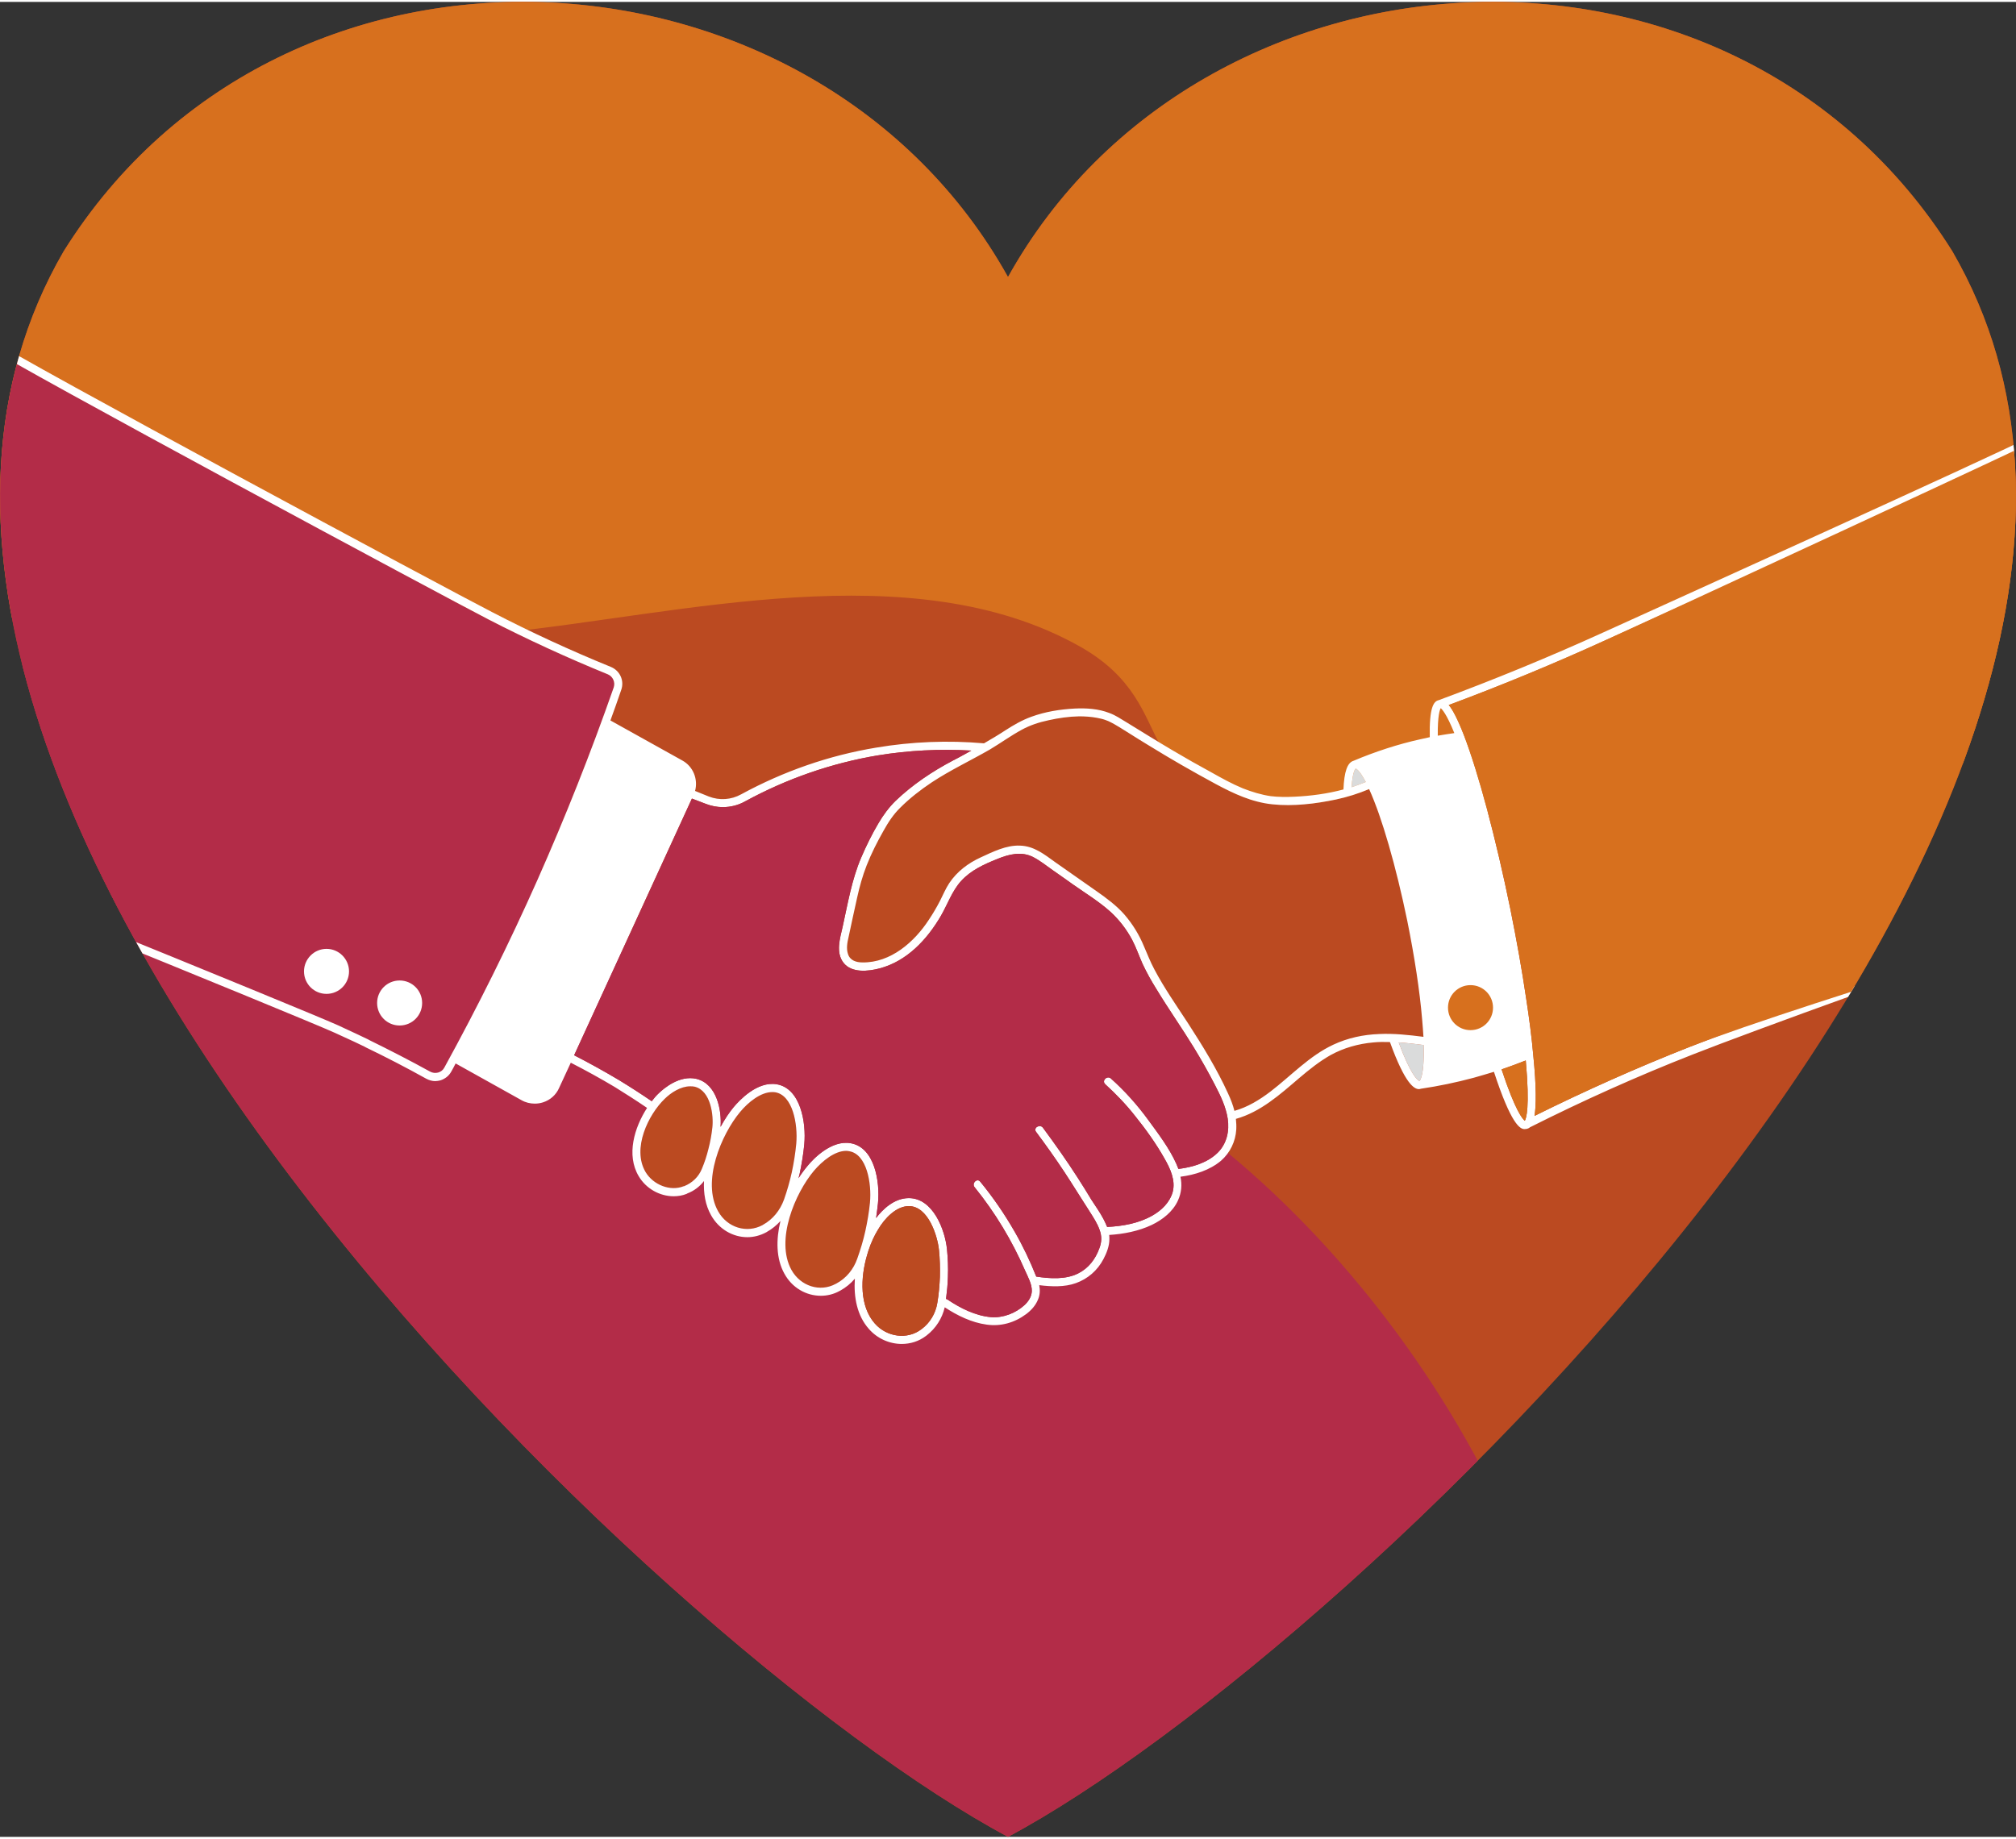 <?xml version="1.0" encoding="UTF-8"?>
<!DOCTYPE svg PUBLIC "-//W3C//DTD SVG 1.1//EN" "http://www.w3.org/Graphics/SVG/1.1/DTD/svg11.dtd">
<!-- Creator: CorelDRAW 2018 (64-Bit) -->
<svg xmlns="http://www.w3.org/2000/svg" xml:space="preserve" width="399px" height="364px" version="1.1" style="shape-rendering:geometricPrecision; text-rendering:geometricPrecision; image-rendering:optimizeQuality; fill-rule:evenodd; clip-rule:evenodd"
viewBox="0 0 108.36 98.65"
 xmlns:xlink="http://www.w3.org/1999/xlink">
 <rect x="0" y="0" width="108.36" height="98.65" fill="#333333" stroke="none"/>
 <defs>
  <style type="text/css">
   <![CDATA[
    .fil7 {fill:none;fill-rule:nonzero}
    .fil5 {fill:#DADBDB;fill-rule:nonzero}
    .fil1 {fill:#D7701E;fill-rule:nonzero}
    .fil2 {fill:#B32C48;fill-rule:nonzero}
    .fil3 {fill:#B32C48;fill-rule:nonzero}
    .fil0 {fill:#BB4A21;fill-rule:nonzero}
    .fil4 {fill:#BB4A21;fill-rule:nonzero}
    .fil6 {fill:white;fill-rule:nonzero}
   ]]>
  </style>
   <clipPath id="id0" style="clip-rule:nonzero">
    <path d="M54.18 98.65l0 0c-18.72,-9.99 -67.42,-56.5 -50.76,-85.24 11.91,-19.02 40.46,-17.13 50.76,1.38 10.3,-18.51 38.85,-20.4 50.76,-1.38 16.66,28.74 -32.04,75.25 -50.76,85.24z"/>
   </clipPath>
 </defs>
 <g id="Warstwa_x0020_1">
  <path class="fil0" d="M54.18 98.65l0 0c-18.72,-9.99 -67.42,-56.5 -50.76,-85.24 11.91,-19.02 40.46,-17.13 50.76,1.38 10.3,-18.51 38.85,-20.4 50.76,-1.38 16.66,28.74 -32.04,75.25 -50.76,85.24z"/>
  <g style="clip-path:url(#id0)">
   <g id="_2520092893376">
    <path id="1" class="fil1" d="M-1.81 13.65c12.8,-22.36 47.09,-22.54 56.09,0.85 14.91,-26.11 63.05,-29.81 61.03,15.26 -1.32,5.87 -6.06,9.86 -9.88,11.21 -11.73,4.16 -32.86,2.22 -36.54,2.07 -8.83,-0.36 -4.99,-5.1 -10.87,-8.4 -9.01,-5.05 -21.46,-1.7 -31.05,-0.73 -12.07,1.22 -26.65,1.52 -33.23,-4.27 -1.5,-1.33 5.31,-14.43 4.45,-15.99z"/>
    <path class="fil2" d="M75.57 92c-5.79,4.39 -13.96,9.9 -21.18,13.23 -22.31,-11.9 -43.76,-34.13 -53.96,-54.34 -0.43,-0.84 -9.06,-9.13 -8.68,-13.03 0.28,-2.87 9.63,-1.62 9.35,-2.23 16.94,-1.71 24.69,8.14 31.13,14.44 4.61,4.5 8.31,3.19 12.56,3.19 16.7,0 32.16,16.56 37.66,31.93 -0.27,0.23 -6.62,6.6 -6.88,6.81z"/>
    <path class="fil3" d="M32.99 36.85c0.09,-0.28 -0.05,-0.59 -0.32,-0.7 -2.18,-0.89 -4.34,-1.88 -6.43,-2.96 -2.39,-1.23 -24.19,-13.13 -26.45,-14.6 -0.3,-0.2 -0.68,-0.26 -1.03,-0.16 -0.35,0.09 -0.63,0.32 -0.8,0.64l-7.53 23.63c-0.16,0.32 -0.19,0.7 -0.06,1.04 0.13,0.34 0.4,0.6 0.74,0.73 4.5,1.7 25.27,9.74 27.06,10.55 0.9,0.41 1.36,0.64 1.62,0.76l0.05 0.03c1.1,0.54 2.21,1.11 3.28,1.7 0.13,0.07 0.28,0.09 0.43,0.05 0.14,-0.04 0.26,-0.13 0.33,-0.26 1.8,-3.28 3.49,-6.68 5.01,-10.1 1.5,-3.38 2.88,-6.86 4.1,-10.35zm-15.44 16.48l0 0c-0.67,0 -1.21,-0.54 -1.21,-1.21 0,-0.66 0.54,-1.21 1.21,-1.21 0.67,0 1.21,0.55 1.21,1.21 0,0.67 -0.54,1.21 -1.21,1.21zm3.93 1.7l0 0c-0.67,0 -1.21,-0.54 -1.21,-1.21 0,-0.67 0.54,-1.21 1.21,-1.21 0.67,0 1.21,0.54 1.21,1.21 0,0.67 -0.54,1.21 -1.21,1.21z"/>
    <g>
     <path class="fil4" d="M37.34 58.32c-0.08,-0.02 -0.16,-0.02 -0.25,-0.02 -0.49,0 -1.02,0.33 -1.37,0.68 -0.86,0.83 -1.77,2.66 -1.02,3.93 0.42,0.7 1.34,1.05 2.05,0.76l0.02 0c0.45,-0.18 0.78,-0.51 0.95,-0.92l0 0c0.15,-0.35 0.27,-0.72 0.36,-1.09 0.1,-0.38 0.17,-0.77 0.21,-1.15 0.07,-0.62 -0.07,-1.97 -0.95,-2.19z"/>
    </g>
    <g>
     <path class="fil1" d="M78.17 39.31c-0.42,-1.04 -0.66,-1.28 -0.73,-1.34 -0.05,0.08 -0.17,0.39 -0.16,1.48 0.3,-0.05 0.6,-0.1 0.89,-0.14z"/>
    </g>
    <g>
     <path class="fil4" d="M42.8 61.38c0.09,-1.05 -0.19,-2.6 -1.13,-2.76 -0.05,-0.01 -0.11,-0.01 -0.16,-0.01 -0.62,0 -1.29,0.54 -1.73,1.07 -1.01,1.21 -2.08,3.74 -1.18,5.34 0.49,0.88 1.54,1.2 2.39,0.74l0.03 -0.02c0.52,-0.29 0.91,-0.77 1.12,-1.35 0.17,-0.48 0.31,-0.97 0.42,-1.47 0.11,-0.51 0.19,-1.02 0.24,-1.54z"/>
    </g>
    <g>
     <path class="fil5" d="M72.87 41.22c0,0 -0.17,0.11 -0.22,1 0.26,-0.09 0.51,-0.18 0.76,-0.28 -0.36,-0.69 -0.54,-0.72 -0.54,-0.72z"/>
    </g>
    <g>
     <path class="fil4" d="M76.44 54.71c-0.13,-1.55 -0.41,-3.38 -0.8,-5.31 -0.6,-2.91 -1.37,-5.59 -2.05,-7.08 -0.57,0.24 -1.17,0.43 -1.78,0.56 -1.1,0.23 -2.29,0.38 -3.42,0.26 -1.09,-0.11 -2.09,-0.58 -3.04,-1.09 -1.24,-0.67 -2.46,-1.37 -3.66,-2.11 -0.32,-0.19 -0.63,-0.39 -0.95,-0.59 -0.38,-0.23 -0.75,-0.49 -1.16,-0.68 -0.05,-0.02 0,0 -0.05,-0.02 -0.04,-0.02 -0.08,-0.03 -0.13,-0.05 -0.14,-0.05 -0.29,-0.08 -0.44,-0.11 -0.32,-0.06 -0.64,-0.08 -0.96,-0.08 -0.55,0.01 -1.1,0.09 -1.64,0.21 -0.52,0.11 -1,0.27 -1.44,0.51 -0.59,0.32 -1.14,0.72 -1.71,1.06 -1.04,0.6 -2.13,1.11 -3.13,1.77 -0.6,0.4 -1.18,0.85 -1.69,1.36 -0.37,0.36 -0.65,0.79 -0.9,1.24 -0.34,0.6 -0.66,1.23 -0.91,1.87 -0.22,0.56 -0.38,1.14 -0.51,1.73 -0.16,0.71 -0.31,1.42 -0.46,2.12 -0.07,0.29 -0.13,0.62 -0.03,0.91 0.11,0.35 0.45,0.45 0.78,0.45 1.52,0.02 2.79,-1.1 3.57,-2.3 0.22,-0.33 0.42,-0.67 0.6,-1.02 0.16,-0.32 0.3,-0.65 0.49,-0.94 0.42,-0.63 1.02,-1.08 1.7,-1.39 0.65,-0.3 1.37,-0.66 2.1,-0.63 0.76,0.02 1.31,0.47 1.91,0.9 0.74,0.52 1.47,1.03 2.21,1.55 0.54,0.38 1.06,0.76 1.5,1.26 0.44,0.51 0.79,1.08 1.05,1.71 0.18,0.41 0.34,0.83 0.55,1.22 0.53,1.01 1.19,1.95 1.81,2.9 0.79,1.22 1.56,2.47 2.16,3.79 0.14,0.3 0.26,0.61 0.34,0.93 0.71,-0.2 1.35,-0.59 1.94,-1.04 1.11,-0.85 2.09,-1.92 3.38,-2.52 0.77,-0.36 1.61,-0.54 2.45,-0.57 0.8,-0.04 1.6,0.05 2.39,0.15 -0.02,-0.3 -0.04,-0.61 -0.07,-0.93z"/>
    </g>
    <g>
     <path class="fil4" d="M46.76 64.56c0.1,-1.05 -0.17,-2.61 -1.11,-2.77 -0.05,-0.01 -0.11,-0.02 -0.17,-0.02 -0.61,0 -1.28,0.54 -1.73,1.07 -1.01,1.2 -2.09,3.73 -1.21,5.33 0.49,0.88 1.54,1.21 2.38,0.75l0.04 -0.02c0.52,-0.28 0.92,-0.76 1.12,-1.34 0.17,-0.48 0.32,-0.97 0.43,-1.47 0.11,-0.5 0.2,-1.02 0.25,-1.53z"/>
    </g>
    <g>
     <path class="fil5" d="M75.18 55.94c0.61,1.66 1.01,2.06 1.12,2.07 -0.01,0 0.27,-0.17 0.22,-1.93 -0.44,-0.06 -0.89,-0.11 -1.34,-0.14z"/>
    </g>
    <path class="fil6" d="M111.69 24.43c-0.17,-0.51 -0.56,-0.92 -1.05,-1.12 -0.5,-0.19 -1.06,-0.17 -1.53,0.08 -1.93,1 -20.98,9.62 -22.96,10.52 -2.88,1.31 -5.85,2.53 -8.82,3.63 -0.27,0.06 -0.51,0.38 -0.48,1.99 -0.17,0.04 -0.33,0.07 -0.5,0.11 -1.22,0.27 -2.44,0.67 -3.6,1.16 -0.33,0.1 -0.5,0.58 -0.54,1.54 -0.86,0.23 -1.75,0.35 -2.63,0.39 -0.42,0.02 -0.89,0.02 -1.28,-0.03 -0.49,-0.07 -1.02,-0.23 -1.5,-0.42 -0.58,-0.24 -1.14,-0.55 -1.69,-0.86 -0.7,-0.38 -1.39,-0.77 -2.08,-1.18 -0.83,-0.49 -1.65,-1 -2.48,-1.51 -0.3,-0.18 -0.59,-0.38 -0.92,-0.5 -0.59,-0.23 -1.24,-0.27 -1.86,-0.24 -0.79,0.04 -1.59,0.17 -2.33,0.44 -0.5,0.18 -0.95,0.44 -1.4,0.73 -0.38,0.25 -0.77,0.48 -1.15,0.7 -1.94,-0.17 -3.89,-0.09 -5.79,0.23 -2.54,0.42 -4.98,1.27 -7.26,2.51 -0.54,0.3 -1.17,0.34 -1.74,0.12l-0.74 -0.3c0.17,-0.63 -0.1,-1.32 -0.69,-1.64l-3.86 -2.15c0.2,-0.54 0.39,-1.09 0.58,-1.64 0.18,-0.5 -0.07,-1.04 -0.56,-1.24 -2.16,-0.88 -4.31,-1.87 -6.39,-2.95 -2.38,-1.22 -25.01,-13.37 -27.25,-14.83 -0.41,-0.26 -0.91,-0.34 -1.38,-0.22 -0.46,0.12 -0.85,0.44 -1.07,0.87l-9.05 22.51c-0.22,0.43 -0.25,0.94 -0.07,1.39 0.17,0.45 0.53,0.81 0.98,0.98 4.5,1.7 27.61,11.11 29.39,11.92 0.89,0.4 1.36,0.63 1.61,0.75l0.05 0.03c1.1,0.53 2.2,1.1 3.26,1.69 0.15,0.08 0.32,0.13 0.48,0.13 0.09,0 0.19,-0.02 0.28,-0.04 0.25,-0.08 0.46,-0.24 0.59,-0.48 0.08,-0.14 0.16,-0.29 0.23,-0.43l3.55 1.98c0.21,0.12 0.46,0.18 0.7,0.18 0.15,0 0.3,-0.02 0.45,-0.07 0.38,-0.12 0.7,-0.4 0.86,-0.77l0.63 -1.36c0.8,0.41 1.6,0.85 2.37,1.31 0.58,0.36 1.16,0.73 1.73,1.12 -0.68,1.05 -1.13,2.53 -0.45,3.67 0.4,0.68 1.14,1.08 1.88,1.08 0.24,0 0.48,-0.04 0.7,-0.13l0.03 -0.02c0.37,-0.14 0.68,-0.38 0.9,-0.67 -0.03,0.66 0.07,1.29 0.38,1.84 0.42,0.75 1.17,1.18 1.95,1.18 0.35,0 0.7,-0.09 1.03,-0.27l0.03 -0.02c0.27,-0.15 0.51,-0.35 0.72,-0.58 -0.24,0.99 -0.24,2.02 0.21,2.83 0.42,0.77 1.18,1.19 1.96,1.19 0.34,0 0.69,-0.08 1.01,-0.26l0.04 -0.02c0.29,-0.16 0.56,-0.38 0.78,-0.64 -0.07,1 0.12,1.99 0.75,2.7 0.46,0.53 1.12,0.81 1.77,0.81 0.46,0 0.92,-0.14 1.3,-0.43l0.04 -0.03c0.49,-0.38 0.83,-0.91 0.97,-1.51 0.67,0.44 1.44,0.82 2.25,0.93 0.76,0.11 1.5,-0.1 2.12,-0.56 0.27,-0.2 0.51,-0.46 0.64,-0.78 0.11,-0.25 0.12,-0.52 0.07,-0.78 0.65,0.08 1.36,0.11 1.97,-0.11 0.64,-0.23 1.16,-0.68 1.48,-1.29 0.17,-0.32 0.32,-0.7 0.32,-1.07 0,-0.08 0,-0.15 -0.01,-0.23 0.78,-0.05 1.57,-0.2 2.29,-0.54 0.58,-0.28 1.13,-0.71 1.4,-1.3 0.2,-0.43 0.23,-0.86 0.14,-1.29 0.78,-0.1 1.57,-0.35 2.18,-0.86 0.49,-0.43 0.78,-1.03 0.82,-1.68 0.01,-0.19 0,-0.38 -0.02,-0.57 1.33,-0.37 2.38,-1.32 3.41,-2.2 0.53,-0.45 1.08,-0.89 1.68,-1.23 0.71,-0.39 1.5,-0.61 2.3,-0.68 0.29,-0.03 0.59,-0.03 0.89,-0.02 0.82,2.27 1.31,2.53 1.56,2.53 0.04,0 0.07,-0.01 0.1,-0.02 0.95,-0.14 1.91,-0.34 2.84,-0.59 0.36,-0.1 0.72,-0.21 1.09,-0.32 0.91,2.78 1.39,3.08 1.64,3.08 0.04,0 0.08,-0.01 0.11,-0.01 0.05,-0.01 0.12,-0.03 0.19,-0.09 2.84,-1.43 5.78,-2.75 8.74,-3.91 2.93,-1.16 14.39,-5.33 17.41,-6.21 0.49,-0.15 0.89,-0.47 1.12,-0.92 0.23,-0.46 0.27,-0.97 0.11,-1.45l2.07 -23.58zm-34.25 13.54l0 0c0.07,0.06 0.31,0.3 0.73,1.34 -0.29,0.04 -0.59,0.09 -0.89,0.14 -0.01,-1.09 0.11,-1.4 0.16,-1.48zm-4.57 3.25l0 0c0,0 0.18,0.03 0.54,0.72 -0.25,0.1 -0.5,0.19 -0.76,0.28 0.05,-0.89 0.22,-1 0.22,-1zm-48.99 16.08l0 0c-0.07,0.13 -0.19,0.22 -0.33,0.26 -0.15,0.04 -0.3,0.02 -0.43,-0.05 -1.07,-0.59 -2.18,-1.16 -3.28,-1.7l-0.05 -0.03c-0.26,-0.12 -0.72,-0.35 -1.62,-0.76 -1.79,-0.81 -24.91,-10.22 -29.41,-11.92 -0.34,-0.13 -0.61,-0.4 -0.74,-0.73 -0.13,-0.34 -0.11,-0.72 0.06,-1.05l9.04 -22.51c0.17,-0.32 0.45,-0.55 0.8,-0.64 0.35,-0.09 0.73,-0.03 1.03,0.16 2.26,1.47 24.9,13.63 27.29,14.86 2.09,1.08 4.25,2.07 6.43,2.96 0.27,0.11 0.41,0.42 0.32,0.7 -1.22,3.49 -2.6,6.97 -4.1,10.35 -1.52,3.42 -3.21,6.82 -5.01,10.1zm14.2 4.36l0 0c-0.09,0.37 -0.21,0.74 -0.36,1.09l0 0c-0.17,0.41 -0.5,0.74 -0.95,0.92l-0.02 0c-0.71,0.29 -1.63,-0.06 -2.05,-0.76 -0.75,-1.27 0.16,-3.1 1.02,-3.93 0.35,-0.35 0.88,-0.68 1.37,-0.68 0.09,0 0.17,0 0.25,0.02 0.88,0.22 1.02,1.57 0.95,2.19 -0.04,0.38 -0.11,0.77 -0.21,1.15zm4.06 2.73l0 0c-0.21,0.58 -0.6,1.06 -1.12,1.35l-0.03 0.02c-0.85,0.46 -1.9,0.14 -2.39,-0.74 -0.9,-1.6 0.17,-4.13 1.18,-5.34 0.44,-0.53 1.11,-1.07 1.73,-1.07 0.05,0 0.11,0 0.16,0.01 0.94,0.16 1.22,1.71 1.13,2.76 -0.05,0.52 -0.13,1.03 -0.24,1.54 -0.11,0.5 -0.25,0.99 -0.42,1.47zm2.82 4.51l0 0 -0.04 0.02c-0.84,0.46 -1.89,0.13 -2.38,-0.75 -0.88,-1.6 0.2,-4.13 1.21,-5.33 0.45,-0.53 1.12,-1.07 1.73,-1.07 0.06,0 0.12,0.01 0.17,0.02 0.94,0.16 1.21,1.72 1.11,2.77 -0.05,0.51 -0.14,1.03 -0.25,1.53 -0.11,0.5 -0.26,0.99 -0.43,1.47 -0.2,0.58 -0.6,1.06 -1.12,1.34zm5.56 -0.36l0 0c-0.02,0.47 -0.06,0.95 -0.14,1.41 0,0 0,0 0,0 -0.09,0.56 -0.39,1.06 -0.84,1.4l-0.03 0.02c-0.74,0.56 -1.84,0.42 -2.49,-0.32 -0.82,-0.93 -0.78,-2.44 -0.41,-3.69 0.02,-0.08 0.05,-0.15 0.07,-0.23 0.14,-0.43 0.32,-0.81 0.51,-1.12 0.36,-0.62 0.99,-1.27 1.66,-1.27 0,0 0,0 0,0 1.04,0 1.54,1.59 1.62,2.36 0.05,0.47 0.06,0.96 0.05,1.44zm14.93 -6.67l0 0c-0.36,0.36 -0.84,0.58 -1.33,0.72 -0.26,0.07 -0.52,0.12 -0.78,0.15 -0.04,-0.09 -0.07,-0.18 -0.11,-0.27 -0.38,-0.85 -0.97,-1.62 -1.51,-2.36 -0.59,-0.81 -1.26,-1.56 -2.01,-2.23 -0.2,-0.18 -0.51,0.12 -0.3,0.31 0.57,0.52 1.11,1.08 1.59,1.69 0.58,0.72 1.14,1.5 1.59,2.3 0.31,0.54 0.61,1.18 0.44,1.81 -0.16,0.56 -0.6,0.98 -1.09,1.26 -0.74,0.42 -1.6,0.57 -2.43,0.61 -0.06,-0.15 -0.13,-0.29 -0.2,-0.43 -0.19,-0.36 -0.42,-0.68 -0.64,-1.02 -0.24,-0.4 -0.49,-0.8 -0.74,-1.19 -0.59,-0.92 -1.22,-1.81 -1.87,-2.69 -0.16,-0.22 -0.54,0 -0.37,0.22 0.53,0.71 1.04,1.43 1.53,2.17 0.46,0.7 0.9,1.42 1.36,2.13 0.19,0.3 0.4,0.62 0.52,0.96 0.13,0.35 0.12,0.66 -0.01,1 -0.21,0.58 -0.58,1.07 -1.14,1.35 -0.68,0.34 -1.52,0.28 -2.25,0.17 -0.33,-0.83 -0.72,-1.65 -1.17,-2.43 -0.54,-0.94 -1.15,-1.83 -1.84,-2.67 -0.17,-0.22 -0.48,0.09 -0.3,0.3 1.1,1.36 2.01,2.87 2.71,4.48 0.15,0.34 0.37,0.72 0.36,1.1 -0.01,0.3 -0.18,0.55 -0.39,0.75 -0.48,0.44 -1.16,0.7 -1.8,0.65 -0.83,-0.07 -1.65,-0.48 -2.33,-0.94 -0.03,-0.02 -0.06,-0.03 -0.09,-0.04 0.05,-0.39 0.09,-0.78 0.1,-1.18 0.02,-0.5 0,-1 -0.05,-1.5 -0.11,-1.06 -0.76,-2.74 -2.05,-2.74 0,0 0,0 0,0 -0.79,0 -1.41,0.61 -1.76,1.07 0.04,-0.26 0.07,-0.52 0.1,-0.78 0.12,-1.18 -0.18,-3.01 -1.46,-3.24 -1.05,-0.19 -2.04,0.87 -2.31,1.2 -0.17,0.2 -0.34,0.43 -0.5,0.68 0.02,-0.07 0.04,-0.15 0.06,-0.23 0.11,-0.52 0.2,-1.06 0.25,-1.59 0.11,-1.18 -0.2,-3.01 -1.48,-3.23 -1.06,-0.18 -2.03,0.89 -2.31,1.22 -0.24,0.29 -0.49,0.66 -0.71,1.07 0.07,-0.89 -0.2,-2.31 -1.29,-2.58 -0.92,-0.22 -1.78,0.53 -2.03,0.77 -0.13,0.12 -0.26,0.27 -0.38,0.43 -0.57,-0.39 -1.16,-0.77 -1.75,-1.13 -0.79,-0.47 -1.6,-0.92 -2.42,-1.34l6.33 -13.8 0.76 0.29c0.29,0.11 0.59,0.17 0.9,0.17 0.41,0 0.83,-0.1 1.2,-0.31 2.24,-1.22 4.63,-2.05 7.12,-2.47 1.66,-0.27 3.35,-0.36 5.04,-0.26 -0.33,0.18 -0.66,0.37 -1,0.54 -1.1,0.58 -2.16,1.29 -3.06,2.15 -0.37,0.36 -0.67,0.77 -0.93,1.21 -0.35,0.59 -0.66,1.22 -0.93,1.85 -0.51,1.19 -0.72,2.47 -1,3.73 -0.14,0.61 -0.38,1.38 0.05,1.93 0.44,0.56 1.33,0.46 1.94,0.3 1.47,-0.39 2.55,-1.55 3.29,-2.82 0.36,-0.62 0.6,-1.34 1.09,-1.88 0.53,-0.58 1.22,-0.89 1.94,-1.18 0.63,-0.26 1.31,-0.43 1.94,-0.1 0.37,0.19 0.7,0.46 1.03,0.69 0.38,0.26 0.75,0.53 1.12,0.79 0.67,0.47 1.39,0.91 2,1.46 0.47,0.43 0.86,0.94 1.16,1.5 0.22,0.42 0.37,0.86 0.56,1.29 0.22,0.47 0.47,0.92 0.74,1.35 0.64,1.06 1.36,2.08 2.01,3.14 0.41,0.67 0.8,1.36 1.16,2.06 0.29,0.56 0.57,1.14 0.67,1.78 0.1,0.66 -0.05,1.35 -0.54,1.83zm8.67 -6.38l0 0c-0.84,0.03 -1.68,0.21 -2.45,0.57 -1.29,0.6 -2.27,1.67 -3.38,2.52 -0.59,0.45 -1.23,0.84 -1.94,1.04 -0.08,-0.32 -0.2,-0.63 -0.34,-0.93 -0.6,-1.32 -1.37,-2.57 -2.16,-3.79 -0.62,-0.95 -1.28,-1.89 -1.81,-2.9 -0.21,-0.39 -0.37,-0.81 -0.55,-1.22 -0.26,-0.63 -0.61,-1.2 -1.05,-1.71 -0.44,-0.5 -0.96,-0.88 -1.5,-1.26 -0.74,-0.52 -1.47,-1.03 -2.21,-1.55 -0.6,-0.43 -1.15,-0.88 -1.91,-0.9 -0.73,-0.03 -1.45,0.33 -2.1,0.63 -0.68,0.31 -1.28,0.76 -1.7,1.39 -0.19,0.29 -0.33,0.62 -0.49,0.94 -0.18,0.35 -0.38,0.69 -0.6,1.02 -0.78,1.2 -2.05,2.32 -3.57,2.3 -0.33,0 -0.67,-0.1 -0.78,-0.45 -0.1,-0.29 -0.04,-0.62 0.03,-0.91 0.15,-0.7 0.3,-1.41 0.46,-2.12 0.13,-0.59 0.29,-1.17 0.51,-1.73 0.25,-0.64 0.57,-1.27 0.91,-1.87 0.25,-0.45 0.53,-0.88 0.9,-1.24 0.51,-0.51 1.09,-0.96 1.69,-1.36 1,-0.66 2.09,-1.17 3.13,-1.77 0.57,-0.34 1.12,-0.74 1.71,-1.06 0.44,-0.24 0.92,-0.4 1.44,-0.51 0.54,-0.12 1.09,-0.2 1.64,-0.21 0.32,0 0.64,0.02 0.96,0.08 0.15,0.03 0.3,0.06 0.44,0.11 0.05,0.02 0.09,0.03 0.13,0.05 0.05,0.02 0,0 0.05,0.02 0.41,0.19 0.78,0.45 1.16,0.68 0.32,0.2 0.63,0.4 0.95,0.59 1.2,0.74 2.42,1.44 3.66,2.11 0.95,0.51 1.95,0.98 3.04,1.09 1.13,0.12 2.32,-0.03 3.42,-0.26 0.61,-0.13 1.21,-0.32 1.78,-0.56 0.68,1.49 1.45,4.17 2.05,7.08 0.39,1.93 0.67,3.76 0.8,5.31 0.03,0.32 0.05,0.63 0.07,0.93 -0.79,-0.1 -1.59,-0.19 -2.39,-0.15zm2.18 2.52l0 0c-0.11,-0.01 -0.51,-0.41 -1.12,-2.07 0.45,0.03 0.9,0.08 1.34,0.14 0.05,1.76 -0.23,1.93 -0.22,1.93zm5.66 2.14l0 0c-0.11,-0.08 -0.5,-0.49 -1.25,-2.76 0.44,-0.15 0.87,-0.31 1.3,-0.48 0.23,2.56 0.02,3.12 -0.05,3.24zm27.17 -10.89l0 0c-0.18,0.34 -0.49,0.59 -0.86,0.7 -3.04,0.89 -14.5,5.06 -17.45,6.22 -2.82,1.11 -5.62,2.36 -8.34,3.71 0.09,-0.54 0.11,-1.52 -0.07,-3.3 -0.08,-0.9 -0.21,-1.92 -0.38,-3.02 -0.22,-1.5 -0.51,-3.12 -0.85,-4.81 -0.78,-3.81 -1.71,-7.3 -2.5,-9.35 -0.34,-0.87 -0.6,-1.36 -0.81,-1.61 2.85,-1.06 5.7,-2.24 8.46,-3.5 1.99,-0.9 21.04,-9.52 22.98,-10.53 0.36,-0.18 0.79,-0.21 1.17,-0.05 0.38,0.15 0.67,0.46 0.8,0.85l-2.07 23.58c0.12,0.37 0.09,0.76 -0.08,1.11z"/>
    <g>
     <path class="fil1" d="M80.71 57.39c0.75,2.27 1.14,2.68 1.25,2.76 0.07,-0.12 0.28,-0.68 0.05,-3.24 -0.43,0.17 -0.86,0.33 -1.3,0.48z"/>
    </g>
    <path class="fil1" d="M113.44 23.39c-0.13,-0.39 -0.43,-0.7 -0.81,-0.85 -0.38,-0.15 -0.8,-0.13 -1.16,0.06 -1.94,1 -23.15,10.8 -25.14,11.7 -2.76,1.26 -5.61,2.44 -8.46,3.5 0.21,0.25 0.47,0.74 0.81,1.61 0.79,2.05 1.72,5.54 2.5,9.35 0.34,1.69 0.63,3.31 0.85,4.81 0.17,1.1 0.3,2.12 0.38,3.02 0.18,1.78 0.16,2.76 0.07,3.3 2.72,-1.35 5.52,-2.6 8.34,-3.71 2.95,-1.16 10.48,-3.57 13.52,-4.46 0.37,-0.11 0.68,-0.36 0.85,-0.7 0.18,-0.35 0.21,-0.74 0.08,-1.11l8.17 -26.52z"/>
    <g>
     <path class="fil4" d="M48.85 64.74c0,0 0,0 0,0 -0.67,0 -1.3,0.65 -1.66,1.27 -0.19,0.31 -0.37,0.69 -0.51,1.12 -0.02,0.08 -0.05,0.15 -0.07,0.23 -0.37,1.25 -0.41,2.76 0.41,3.69 0.65,0.74 1.75,0.88 2.49,0.32l0.03 -0.02c0.45,-0.34 0.75,-0.84 0.84,-1.4 0,0 0,0 0,0 0.08,-0.46 0.12,-0.94 0.14,-1.41 0.01,-0.48 0,-0.97 -0.05,-1.44 -0.08,-0.77 -0.58,-2.36 -1.62,-2.36z"/>
    </g>
    <g>
     <path class="fil3" d="M65.32 58.26c-0.36,-0.7 -0.75,-1.39 -1.16,-2.06 -0.65,-1.06 -1.37,-2.08 -2.01,-3.14 -0.27,-0.43 -0.52,-0.88 -0.74,-1.35 -0.19,-0.43 -0.34,-0.87 -0.56,-1.29 -0.3,-0.56 -0.69,-1.07 -1.16,-1.5 -0.61,-0.55 -1.33,-0.99 -2,-1.46 -0.37,-0.26 -0.74,-0.53 -1.12,-0.79 -0.33,-0.23 -0.66,-0.5 -1.03,-0.69 -0.63,-0.33 -1.31,-0.16 -1.94,0.1 -0.72,0.29 -1.41,0.6 -1.94,1.18 -0.49,0.54 -0.73,1.26 -1.09,1.88 -0.74,1.27 -1.82,2.43 -3.29,2.82 -0.61,0.16 -1.5,0.26 -1.94,-0.3 -0.43,-0.55 -0.19,-1.32 -0.05,-1.93 0.28,-1.26 0.49,-2.54 1,-3.73 0.27,-0.63 0.58,-1.26 0.93,-1.85 0.26,-0.44 0.56,-0.85 0.93,-1.21 0.9,-0.86 1.96,-1.57 3.06,-2.15 0.34,-0.17 0.67,-0.36 1,-0.54 -1.69,-0.1 -3.38,-0.01 -5.04,0.26 -2.49,0.42 -4.88,1.25 -7.12,2.47 -0.37,0.21 -0.79,0.31 -1.2,0.31 -0.31,0 -0.61,-0.06 -0.9,-0.17l-0.76 -0.29 -6.33 13.8c0.82,0.42 1.63,0.87 2.42,1.34 0.59,0.36 1.18,0.74 1.75,1.13 0.12,-0.16 0.25,-0.31 0.38,-0.43 0.25,-0.24 1.11,-0.99 2.03,-0.77 1.09,0.27 1.36,1.69 1.29,2.58 0.22,-0.41 0.47,-0.78 0.71,-1.07 0.28,-0.33 1.25,-1.4 2.31,-1.22 1.28,0.22 1.59,2.05 1.48,3.23 -0.05,0.53 -0.14,1.07 -0.25,1.59 -0.02,0.08 -0.04,0.16 -0.06,0.23 0.16,-0.25 0.33,-0.48 0.5,-0.68 0.27,-0.33 1.26,-1.39 2.31,-1.2 1.28,0.23 1.58,2.06 1.46,3.24 -0.03,0.26 -0.06,0.52 -0.1,0.78 0.35,-0.46 0.97,-1.07 1.76,-1.07 0,0 0,0 0,0 1.29,0 1.94,1.68 2.05,2.74 0.05,0.5 0.07,1 0.05,1.5 -0.01,0.4 -0.05,0.79 -0.1,1.18 0.03,0.01 0.06,0.02 0.09,0.04 0.68,0.46 1.5,0.87 2.33,0.94 0.64,0.05 1.32,-0.21 1.8,-0.65 0.21,-0.2 0.38,-0.45 0.39,-0.75 0.01,-0.38 -0.21,-0.76 -0.36,-1.1 -0.7,-1.61 -1.61,-3.12 -2.71,-4.48 -0.18,-0.21 0.13,-0.52 0.3,-0.3 0.69,0.84 1.3,1.73 1.84,2.67 0.45,0.78 0.84,1.6 1.17,2.43 0.73,0.11 1.57,0.17 2.25,-0.17 0.56,-0.28 0.93,-0.77 1.14,-1.35 0.13,-0.34 0.14,-0.65 0.01,-1 -0.12,-0.34 -0.33,-0.66 -0.52,-0.96 -0.46,-0.71 -0.9,-1.43 -1.36,-2.13 -0.49,-0.74 -1,-1.46 -1.53,-2.17 -0.17,-0.22 0.21,-0.44 0.37,-0.22 0.65,0.88 1.28,1.77 1.87,2.69 0.25,0.39 0.5,0.79 0.74,1.19 0.22,0.34 0.45,0.66 0.64,1.02 0.07,0.14 0.14,0.28 0.2,0.43 0.83,-0.04 1.69,-0.19 2.43,-0.61 0.49,-0.28 0.93,-0.7 1.09,-1.26 0.17,-0.63 -0.13,-1.27 -0.44,-1.81 -0.45,-0.8 -1.01,-1.58 -1.59,-2.3 -0.48,-0.61 -1.02,-1.17 -1.59,-1.69 -0.21,-0.19 0.1,-0.49 0.3,-0.31 0.75,0.67 1.42,1.42 2.01,2.23 0.54,0.74 1.13,1.51 1.51,2.36 0.04,0.09 0.07,0.18 0.11,0.27 0.26,-0.03 0.52,-0.08 0.78,-0.15 0.49,-0.14 0.97,-0.36 1.33,-0.72 0.49,-0.48 0.64,-1.17 0.54,-1.83 -0.1,-0.64 -0.38,-1.22 -0.67,-1.78z"/>
    </g>
    <path class="fil1" d="M79.04 55.28c0.67,0 1.21,-0.54 1.21,-1.21 0,-0.67 -0.54,-1.21 -1.21,-1.21 -0.67,0 -1.21,0.54 -1.21,1.21 0,0.67 0.54,1.21 1.21,1.21z"/>
    <path class="fil6" d="M17.55 50.91c-0.67,0 -1.21,0.55 -1.21,1.21 0,0.67 0.54,1.21 1.21,1.21 0.67,0 1.21,-0.54 1.21,-1.21 0,-0.66 -0.54,-1.21 -1.21,-1.21z"/>
    <path class="fil6" d="M21.48 52.61c-0.67,0 -1.21,0.54 -1.21,1.21 0,0.67 0.54,1.21 1.21,1.21 0.67,0 1.21,-0.54 1.21,-1.21 0,-0.67 -0.54,-1.21 -1.21,-1.21z"/>
   </g>
  </g>
  <path class="fil7" d="M54.18 98.65l0 0c-18.72,-9.99 -67.42,-56.5 -50.76,-85.24 11.91,-19.02 40.46,-17.13 50.76,1.38 10.3,-18.51 38.85,-20.4 50.76,-1.38 16.66,28.74 -32.04,75.25 -50.76,85.24z"/>
 </g>
</svg>
